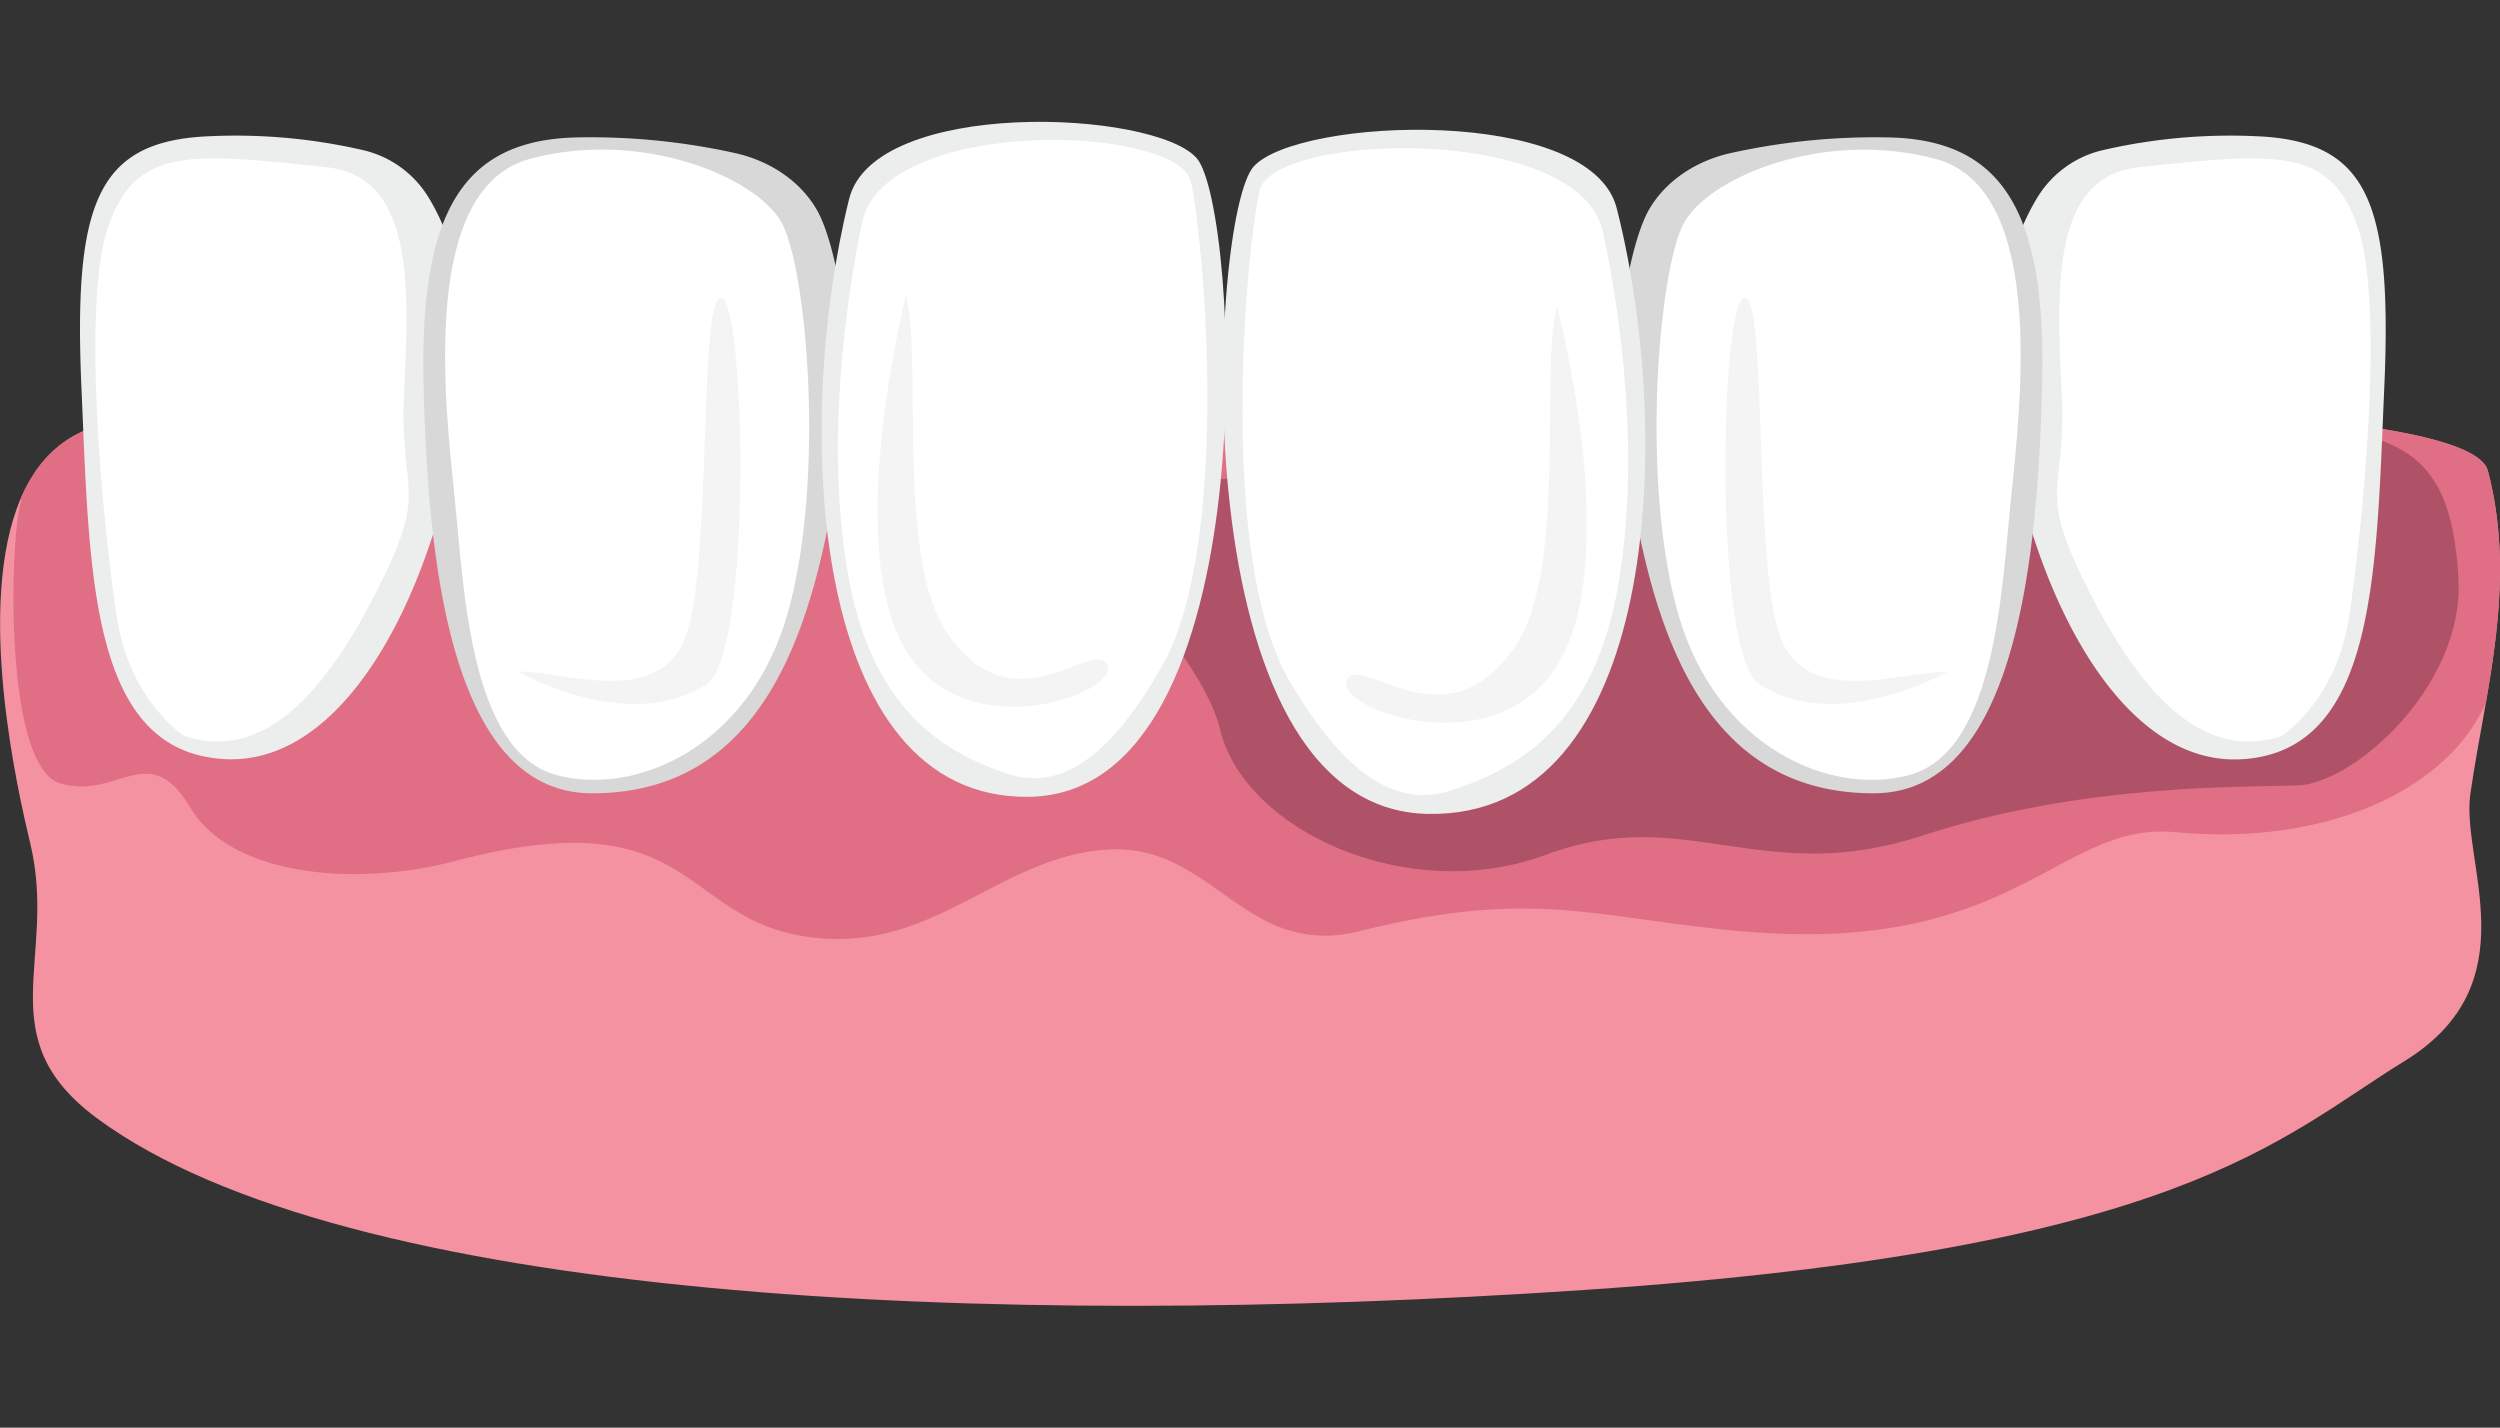 <?xml version="1.0" encoding="utf-8"?>
<svg xmlns="http://www.w3.org/2000/svg" viewBox="0 0 600 342.64">
  <rect x="0" y="0" width="600" height="342.64" fill="#333333" stroke="none"/>
  <defs>
    <style>.cls-1{fill:#f492a1;}.cls-2{fill:#e06e84;}.cls-3{fill:#af5268;}.cls-4{fill:#eceded;}.cls-5{fill:#fff;}.cls-6{fill:#d8d8d8;}.cls-7{fill:#f4f4f4;}</style>
  </defs>
  <g id="implant_process" data-name="implant process">
    <path class="cls-1" d="M597.09,113c-7.24-27.58-346.74-14.83-564-12.15-14.72.17-23.33,7.7-28.07,18.68-11.1,25.85-.67,70.68,2.28,83.05C13.85,230.33-3,249,23.37,268.46c59.37,43.67,212.75,50.85,357,41.12,143-9.64,166.38-36.27,196.7-54.91s13.56-47.73,15.8-64c1-7,2.39-14.35,3.73-21.92C599.65,151.13,602.18,132.32,597.09,113Z"/>
    <path class="cls-2" d="M597.09,113c-7.24-27.58-346.74-14.83-564-12.15-14.72.17-23.33,7.7-28.07,18.68.07.47.1.73.1.73C2.4,127.57.62,183.92,14.46,188s21.28-10.87,31.19,5.78,40,19.08,63.46,12.89c60.64-16,53.3,16.8,89.58,18.63,27,1.36,42.57-20.17,67.59-21.42s32.47,26.41,60,19.59c41.74-10.36,55.7-3.24,91.42,0,66.33,6,76-26.38,104.43-23.74s51.63-5.1,64.81-17.64a42,42,0,0,0,9.66-13.36C599.65,151.13,602.18,132.32,597.09,113Z"/>
    <path class="cls-3" d="M245.43,117.71s41.54,33.47,47.44,57.54,45.05,42.23,78.32,29.84,51.63,8.07,90-4.49,76.7-11.63,90.23-12.09,40.23-24,38.6-50-10.12-35-39.48-36S245.43,117.71,245.43,117.71Z"/>
    <path class="cls-4" d="M489,47.35A25,25,0,0,1,504.82,36a136.12,136.12,0,0,1,38.52-3.21c25.3,1.75,30.82,16.61,28.87,60.64s-1.91,86.82-34.11,88.78-53.5-48.34-57.49-88.63C478.34,70.58,483.82,55.81,489,47.35Z"/>
    <path class="cls-5" d="M547.52,176.67c-15.82,5.18-30.59-4.85-45.08-32.72s-6.3-23.71-7.66-50.45S493,42.33,513.49,40.12c33.5-3.62,45.63-4.6,52.31,14.15s1.09,73.81-2.07,94S547.52,176.67,547.52,176.67Z"/>
    <path class="cls-6" d="M395.72,50.38c3.93-6.85,11.22-11.84,19.94-13.71A160.25,160.25,0,0,1,454.11,33c26.76.92,37.05,18.22,36,59.51s-6.24,97.81-40.35,97.88c-46.31.1-55.35-49.86-60.49-87.47C386.59,83.28,391,58.69,395.72,50.38Z"/>
    <path class="cls-5" d="M458.27,186c-18.94,5.15-46.14-6.53-55.4-38.32s-4.8-83.47,1.37-94.35,33.47-22.3,60.2-15.22S485,96.81,482.62,119.79C480.4,141.4,479,180.32,458.27,186Z"/>
    <path class="cls-7" d="M467.47,161.19c-10.38-.31-33.52,8.93-40.14-8.12s-3.05-82.1-8.7-81.63S411,157,422.29,164.26C441.1,176.39,467.47,161.19,467.47,161.19Z"/>
    <path class="cls-4" d="M102.83,47.35A25,25,0,0,0,87,36a136.16,136.16,0,0,0-38.53-3.21C23.13,34.5,17.61,49.36,19.56,93.39s1.91,86.82,34.11,88.78,53.51-48.34,57.49-88.63C113.43,70.58,108,55.81,102.83,47.35Z"/>
    <path class="cls-5" d="M44.26,176.67c15.82,5.18,30.59-4.85,45.08-32.72S95.64,120.24,97,93.5s1.77-51.17-18.72-53.38C44.78,36.5,32.65,35.52,26,54.27s-1.09,73.81,2.07,94S44.26,176.67,44.26,176.67Z"/>
    <path class="cls-6" d="M196.05,50.38c-3.93-6.85-11.22-11.84-19.94-13.71A160.25,160.25,0,0,0,137.66,33c-26.76.92-37,18.22-36,59.51s6.24,97.81,40.35,97.88c46.31.1,55.35-49.86,60.5-87.47C205.18,83.28,200.82,58.69,196.05,50.38Z"/>
    <path class="cls-5" d="M133.51,186c18.93,5.15,46.13-6.53,55.39-38.32s4.8-83.47-1.37-94.35S154.06,31,127.33,38.08s-20.53,58.73-18.18,81.71C111.37,141.4,112.78,180.32,133.51,186Z"/>
    <path class="cls-7" d="M124.31,161.19c10.37-.31,33.51,8.93,40.13-8.12s3.06-82.1,8.7-81.63,7.65,85.54-3.65,92.82C150.67,176.39,124.31,161.19,124.31,161.19Z"/>
    <path class="cls-4" d="M203.78,47.78c6-24.31,73.13-21.5,83.42-9.83s17.57,152.33-40.13,153.28C194.05,192.1,190.38,101.82,203.78,47.78Z"/>
    <path class="cls-5" d="M206.92,53.37c5.45-25.67,75.84-23.49,78.91-9.73s9.71,86.58-6.82,116-29.73,28.74-38.14,25.75C228.5,181,210.22,172.2,203.94,140,197.73,108.09,203.1,71.37,206.92,53.37Z"/>
    <path class="cls-7" d="M217.45,71c3.94,14.63-2.36,62.15,9.49,80.3,16.07,24.62,35.6,1.45,38.82,8.25s-35.33,21.12-49.2-5S217.45,71,217.45,71Z"/>
    <path class="cls-4" d="M388,49.94c-6.3-24.64-76.36-21.79-87.1-10s-18.35,154.44,41.9,155.4C398.13,196.26,402,104.73,388,49.94Z"/>
    <path class="cls-5" d="M384.69,55.61c-5.69-26-79.18-23.81-82.39-9.86s-10.13,87.78,7.12,117.56,31,29.13,39.82,26.1c12.92-4.46,32-13.32,38.56-46C394.28,111.09,388.68,73.86,384.69,55.61Z"/>
    <path class="cls-7" d="M373.69,73.47c-4.11,14.84,2.47,63-9.9,81.42-16.78,25-37.17,1.47-40.54,8.36s36.89,21.41,51.38-5.08S373.69,73.47,373.69,73.47Z"/>
  </g>
</svg>